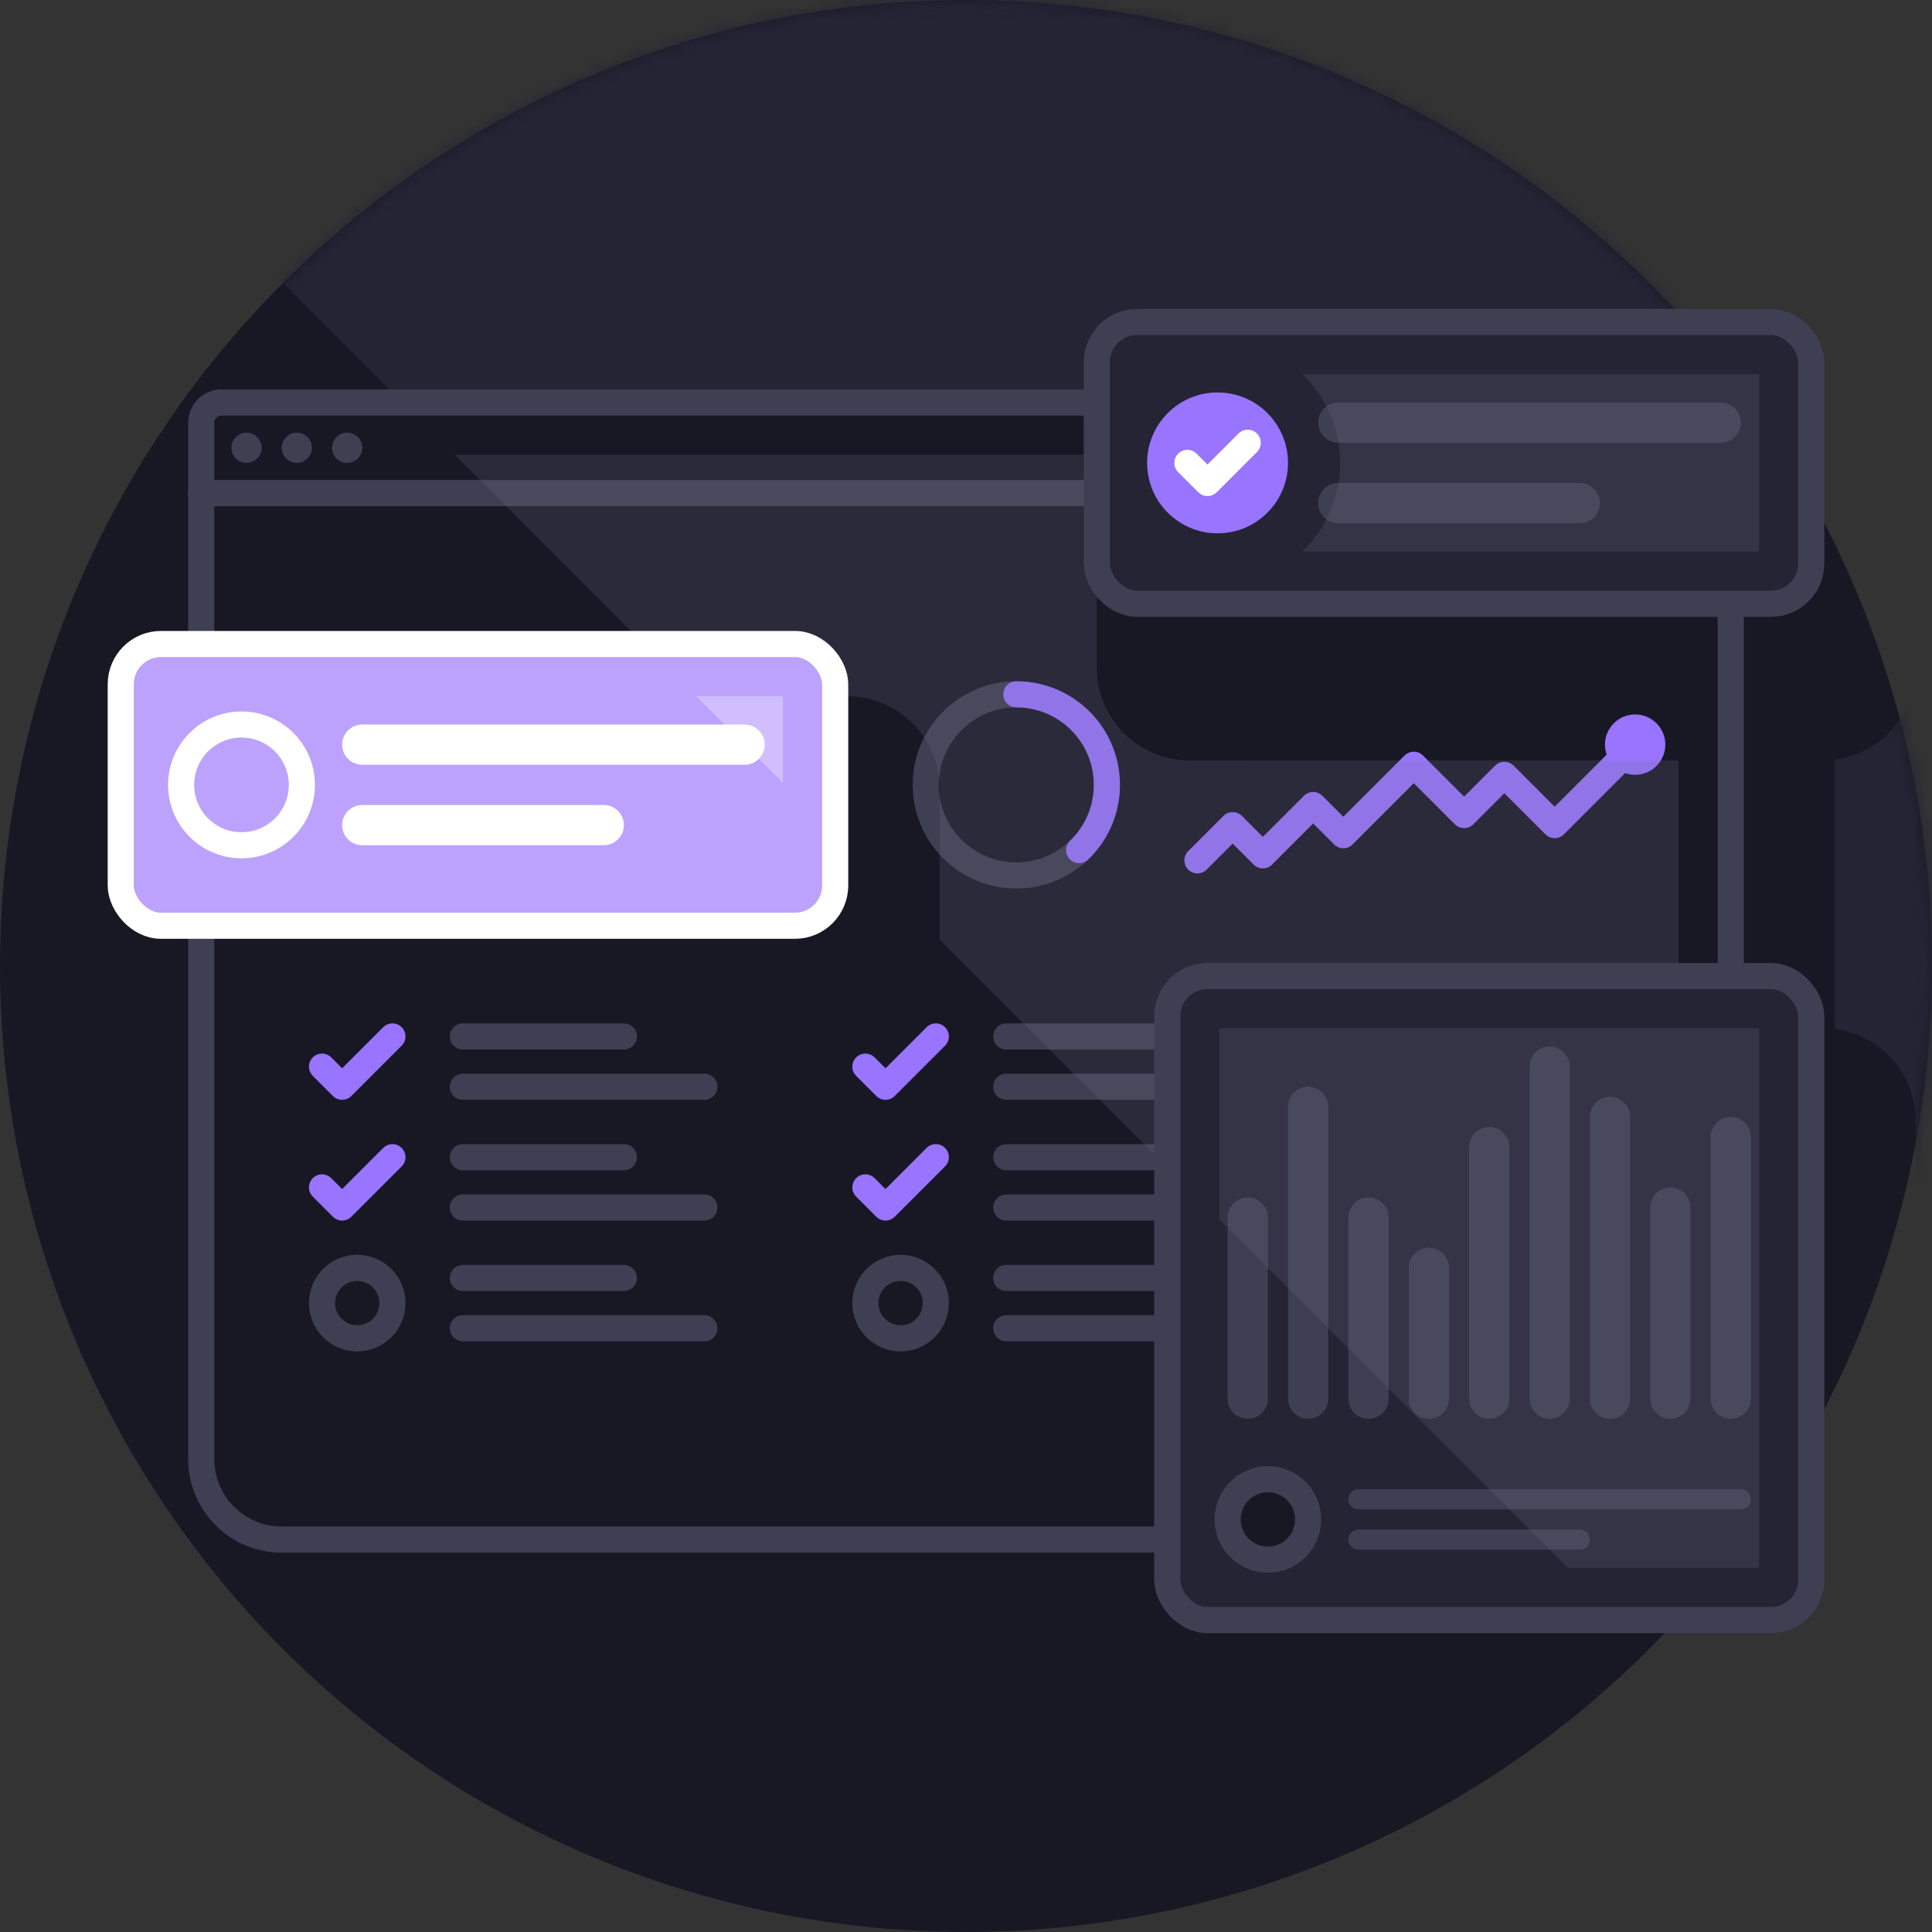 <?xml version="1.0" encoding="UTF-8"?>
<svg width="148px" height="148px" viewBox="0 0 148 148" version="1.1" xmlns="http://www.w3.org/2000/svg" xmlns:xlink="http://www.w3.org/1999/xlink">
    <rect x="0" y="0" width="148" height="148" fill="#333333" stroke="none"/>
    <title>illustrations / 01_home / 03_process / 01_discover</title>
    <defs>
        <circle id="path-1" cx="74" cy="74" r="74"></circle>
    </defs>
    <g id="Artwork" stroke="none" stroke-width="1" fill="none" fill-rule="evenodd">
        <g id="V2_Site-/-01_Desktop-/-01_Home" transform="translate(-256, -3524)">
            <g id="Process" transform="translate(0, 3224)">
                <g id="Steps" transform="translate(220, 300)">
                    <g id="Group" transform="translate(36, 0)">
                        <rect id="Background" x="0" y="0" width="148" height="148"></rect>
                        <g id="Circle">
                            <mask id="mask-2" fill="white">
                                <use xlink:href="#path-1"></use>
                            </mask>
                            <use id="Oval" fill="#181825" xlink:href="#path-1"></use>
                            <path d="M148,0 L148,148 L136.104,136.104 L139.667,136.104 C143.579,136.104 146.75,132.933 146.75,129.021 L146.75,85.854 C146.75,82.253 144.062,79.279 140.584,78.83 L140.584,58.191 C144.062,57.742 146.75,54.768 146.75,51.167 L146.75,35.75 C146.75,31.838 143.579,28.667 139.667,28.667 L91.104,28.667 C87.503,28.667 84.529,31.354 84.08,34.833 L34.833,34.833 L0,0 L148,0 Z" id="Highlight" fill="#242435" mask="url(#mask-2)"></path>
                        </g>
                        <g id="Graphic" transform="translate(9.25, 24.667)">
                            <g id="Screen" transform="translate(6.167, 6.167)">
                                <path d="M0,6.938 L117.167,6.938 L117.167,80.938 C117.167,84.343 114.406,87.104 111,87.104 L6.167,87.104 C2.761,87.104 4.85797691e-15,84.343 0,80.938 L0,6.938 L0,6.938 Z" id="Background" stroke="#3F3F53" stroke-width="2" fill="#181825" stroke-linejoin="round"></path>
                                <g id="Incomplete" transform="translate(50.875, 66.292)" stroke="#3F3F53" stroke-linejoin="round" stroke-width="2">
                                    <path d="M10.792,4.625 L29.292,4.625 M10.792,0.771 L23.125,0.771" id="Combined-Shape" stroke-linecap="round"></path>
                                    <circle id="Oval" fill="#181825" cx="2.698" cy="2.698" r="2.698"></circle>
                                </g>
                                <g id="Check" transform="translate(50.875, 57.427)" stroke-linecap="round" stroke-linejoin="round" stroke-width="2">
                                    <path d="M10.792,4.24 L29.292,4.24 M10.792,0.385 L23.125,0.385" id="Combined-Shape" stroke="#3F3F53"></path>
                                    <polyline stroke="#9874FF" points="0 2.698 1.542 4.24 5.396 0.385"></polyline>
                                </g>
                                <g id="Check" transform="translate(50.875, 48.177)" stroke-linecap="round" stroke-linejoin="round" stroke-width="2">
                                    <path d="M10.792,4.24 L29.292,4.24 M10.792,0.385 L23.125,0.385" id="Combined-Shape" stroke="#3F3F53"></path>
                                    <polyline stroke="#9874FF" points="0 2.698 1.542 4.24 5.396 0.385"></polyline>
                                </g>
                                <g id="Incomplete" transform="translate(9.25, 66.292)" stroke="#3F3F53" stroke-linejoin="round" stroke-width="2">
                                    <path d="M10.792,4.625 L29.292,4.625 M10.792,0.771 L23.125,0.771" id="Combined-Shape" stroke-linecap="round"></path>
                                    <circle id="Oval" fill="#181825" cx="2.698" cy="2.698" r="2.698"></circle>
                                </g>
                                <g id="Check" transform="translate(9.25, 57.427)" stroke-linecap="round" stroke-linejoin="round" stroke-width="2">
                                    <path d="M10.792,4.24 L29.292,4.24 M10.792,0.385 L23.125,0.385" id="Combined-Shape" stroke="#3F3F53"></path>
                                    <polyline stroke="#9874FF" points="0 2.698 1.542 4.24 5.396 0.385"></polyline>
                                </g>
                                <g id="Check" transform="translate(9.25, 48.177)" stroke-linecap="round" stroke-linejoin="round" stroke-width="2">
                                    <path d="M10.792,4.24 L29.292,4.24 M10.792,0.385 L23.125,0.385" id="Combined-Shape" stroke="#3F3F53"></path>
                                    <polyline stroke="#9874FF" points="0 2.698 1.542 4.24 5.396 0.385"></polyline>
                                </g>
                                <g id="Chart" transform="translate(76.312, 23.896)">
                                    <polyline id="Path-4" stroke="#9874FF" stroke-width="2" stroke-linecap="round" stroke-linejoin="round" points="0 11.177 2.698 8.479 5.01 10.792 8.865 6.938 11.177 9.25 16.573 3.854 20.427 7.708 23.51 4.625 27.365 8.479 33.531 2.312"></polyline>
                                    <circle id="Oval" fill="#9874FF" cx="33.531" cy="2.312" r="2.312"></circle>
                                </g>
                                <g id="Chart" transform="translate(55.5, 22.354)" stroke-linecap="round" stroke-linejoin="round" stroke-width="2">
                                    <circle id="Oval" stroke="#3F3F53" cx="6.938" cy="6.938" r="6.938"></circle>
                                    <path d="M11.752,11.933 C13.061,10.671 13.875,8.899 13.875,6.938 C13.875,3.106 10.769,0 6.938,0" id="Oval" stroke="#9874FF"></path>
                                </g>
                                <g id="Header">
                                    <path d="M1.542,0 L115.625,0 C116.476,-1.56406805e-16 117.167,0.69 117.167,1.542 L117.167,6.938 L117.167,6.938 L0,6.938 L0,1.542 C-1.04271203e-16,0.69 0.69,1.56406805e-16 1.542,0 Z" id="Background" stroke="#3F3F53" stroke-width="2" fill="#181825" stroke-linejoin="round"></path>
                                    <circle id="Oval" fill="#3F3F53" cx="11.177" cy="3.469" r="1.156"></circle>
                                    <circle id="Oval" fill="#3F3F53" cx="7.323" cy="3.469" r="1.156"></circle>
                                    <circle id="Oval" fill="#3F3F53" cx="3.469" cy="3.469" r="1.156"></circle>
                                </g>
                                <path d="M68.604,4.917 L68.604,20.333 C68.604,24.245 71.775,27.417 75.688,27.417 L113.166,27.416 L113.167,80.938 C113.167,82.134 112.197,83.104 111,83.104 L98.521,83.104 L56.562,41.145 L56.562,29.583 C56.562,25.671 53.391,22.5 49.479,22.5 L37.917,22.5 L19.416,3.999 L68.663,3.998 C68.624,4.299 68.604,4.605 68.604,4.917 Z" id="Highlight" fill="#76768E" fill-rule="nonzero" opacity="0.2"></path>
                            </g>
                            <g id="Task" transform="translate(74.771, 0)">
                                <rect id="Background" stroke="#3F3F53" stroke-width="2" fill="#242435" stroke-linejoin="round" x="0" y="0" width="54.729" height="21.583" rx="3.083"></rect>
                                <path d="M37,12.333 C37.851,12.333 38.542,13.024 38.542,13.875 C38.542,14.726 37.851,15.417 37,15.417 L18.5,15.417 C17.649,15.417 16.958,14.726 16.958,13.875 C16.958,13.024 17.649,12.333 18.5,12.333 L37,12.333 Z M47.792,6.167 C48.643,6.167 49.333,6.857 49.333,7.708 C49.333,8.56 48.643,9.25 47.792,9.25 L18.5,9.25 C17.649,9.25 16.958,8.56 16.958,7.708 C16.958,6.857 17.649,6.167 18.5,6.167 L47.792,6.167 Z" id="Combined-Shape" fill="#3F3F53"></path>
                                <g id="Check" transform="translate(3.854, 5.396)">
                                    <circle id="Oval" fill="#9874FF" cx="5.396" cy="5.396" r="5.396"></circle>
                                    <polyline id="Path" stroke="#FFFFFF" stroke-width="2" stroke-linecap="round" stroke-linejoin="round" points="3.083 5.396 4.625 6.938 7.708 3.854"></polyline>
                                </g>
                                <path d="M50.728,3.999 L50.728,17.582 L15.743,17.583 C17.532,15.872 18.646,13.462 18.646,10.792 C18.646,8.12 17.531,5.709 15.741,3.998 L50.728,3.999 Z" id="Highlight" fill="#76768E" fill-rule="nonzero" opacity="0.2"></path>
                            </g>
                            <g id="Stats" transform="translate(80.167, 50.104)">
                                <rect id="Rectangle" stroke="#3F3F53" stroke-width="2" fill="#242435" stroke-linejoin="round" x="0" y="0" width="49.333" height="49.333" rx="3.083"></rect>
                                <g id="Group-2" transform="translate(4.625, 38.542)">
                                    <path d="M26.979,3.854 C27.405,3.854 27.75,4.199 27.75,4.625 C27.75,5.051 27.405,5.396 26.979,5.396 L10.021,5.396 C9.595,5.396 9.25,5.051 9.25,4.625 C9.25,4.199 9.595,3.854 10.021,3.854 L26.979,3.854 Z M39.312,0.771 C39.738,0.771 40.083,1.116 40.083,1.542 C40.083,1.967 39.738,2.312 39.312,2.312 L10.021,2.312 C9.595,2.312 9.25,1.967 9.25,1.542 C9.25,1.116 9.595,0.771 10.021,0.771 L39.312,0.771 Z" id="Combined-Shape" fill="#3F3F53"></path>
                                    <circle id="Oval" stroke="#3F3F53" stroke-width="2" fill="#181825" stroke-linejoin="round" cx="3.083" cy="3.083" r="3.083"></circle>
                                </g>
                                <g id="Group" transform="translate(4.625, 5.396)" fill="#3F3F53">
                                    <path d="M38.542,5.396 C39.393,5.396 40.083,6.086 40.083,6.938 L40.083,26.979 C40.083,27.831 39.393,28.521 38.542,28.521 C37.69,28.521 37,27.831 37,26.979 L37,6.938 C37,6.086 37.69,5.396 38.542,5.396 Z M33.917,10.792 C34.768,10.792 35.458,11.482 35.458,12.333 L35.458,26.979 C35.458,27.831 34.768,28.521 33.917,28.521 C33.065,28.521 32.375,27.831 32.375,26.979 L32.375,12.333 C32.375,11.482 33.065,10.792 33.917,10.792 Z M29.292,3.854 C30.143,3.854 30.833,4.544 30.833,5.396 L30.833,26.979 C30.833,27.831 30.143,28.521 29.292,28.521 C28.44,28.521 27.75,27.831 27.75,26.979 L27.75,5.396 C27.75,4.544 28.44,3.854 29.292,3.854 Z M24.667,0 C25.518,-1.56406805e-16 26.208,0.69 26.208,1.542 L26.208,26.979 C26.208,27.831 25.518,28.521 24.667,28.521 C23.815,28.521 23.125,27.831 23.125,26.979 L23.125,1.542 C23.125,0.69 23.815,1.56406805e-16 24.667,0 Z M20.042,6.167 C20.893,6.167 21.583,6.857 21.583,7.708 L21.583,26.979 C21.583,27.831 20.893,28.521 20.042,28.521 C19.19,28.521 18.5,27.831 18.5,26.979 L18.5,7.708 C18.5,6.857 19.19,6.167 20.042,6.167 Z M15.417,15.417 C16.268,15.417 16.958,16.107 16.958,16.958 L16.958,26.979 C16.958,27.831 16.268,28.521 15.417,28.521 C14.565,28.521 13.875,27.831 13.875,26.979 L13.875,16.958 C13.875,16.107 14.565,15.417 15.417,15.417 Z M10.792,11.562 C11.643,11.562 12.333,12.253 12.333,13.104 L12.333,26.979 C12.333,27.831 11.643,28.521 10.792,28.521 C9.94,28.521 9.25,27.831 9.25,26.979 L9.25,13.104 C9.25,12.253 9.94,11.562 10.792,11.562 Z M6.167,3.083 C7.018,3.083 7.708,3.774 7.708,4.625 L7.708,26.979 C7.708,27.831 7.018,28.521 6.167,28.521 C5.315,28.521 4.625,27.831 4.625,26.979 L4.625,4.625 C4.625,3.774 5.315,3.083 6.167,3.083 Z M1.542,11.562 C2.393,11.562 3.083,12.253 3.083,13.104 L3.083,26.979 C3.083,27.831 2.393,28.521 1.542,28.521 C0.69,28.521 7.70405018e-16,27.831 0,26.979 L0,13.104 C1.17773402e-16,12.253 0.69,11.562 1.542,11.562 Z" id="Combined-Shape"></path>
                                </g>
                                <path d="M45.333,3.999 L45.333,45.333 L30.687,45.333 L3.999,18.645 L3.999,3.999 L45.333,3.999 Z" id="Highlight" fill="#76768E" fill-rule="nonzero" opacity="0.2"></path>
                            </g>
                            <g id="Notification" transform="translate(0, 24.667)">
                                <rect id="Background" stroke="#FFFFFF" stroke-width="2" fill="#BCA2FD" stroke-linejoin="round" x="0" y="0" width="54.729" height="21.583" rx="3.083"></rect>
                                <path d="M37,12.333 C37.851,12.333 38.542,13.024 38.542,13.875 C38.542,14.726 37.851,15.417 37,15.417 L18.5,15.417 C17.649,15.417 16.958,14.726 16.958,13.875 C16.958,13.024 17.649,12.333 18.5,12.333 L37,12.333 Z M47.792,6.167 C48.643,6.167 49.333,6.857 49.333,7.708 C49.333,8.56 48.643,9.25 47.792,9.25 L18.5,9.25 C17.649,9.25 16.958,8.56 16.958,7.708 C16.958,6.857 17.649,6.167 18.5,6.167 L47.792,6.167 Z" id="Combined-Shape" fill="#FFFFFF"></path>
                                <circle id="Oval" stroke="#FFFFFF" stroke-width="2" fill="#BCA2FD" stroke-linejoin="round" cx="9.25" cy="10.792" r="4.625"></circle>
                                <path d="M50.729,4 L50.728,10.645 L44.083,4 L50.729,4 Z" id="Highlight" fill="#FFFFFF" fill-rule="nonzero" opacity="0.3"></path>
                            </g>
                        </g>
                    </g>
                </g>
            </g>
        </g>
    </g>
</svg>